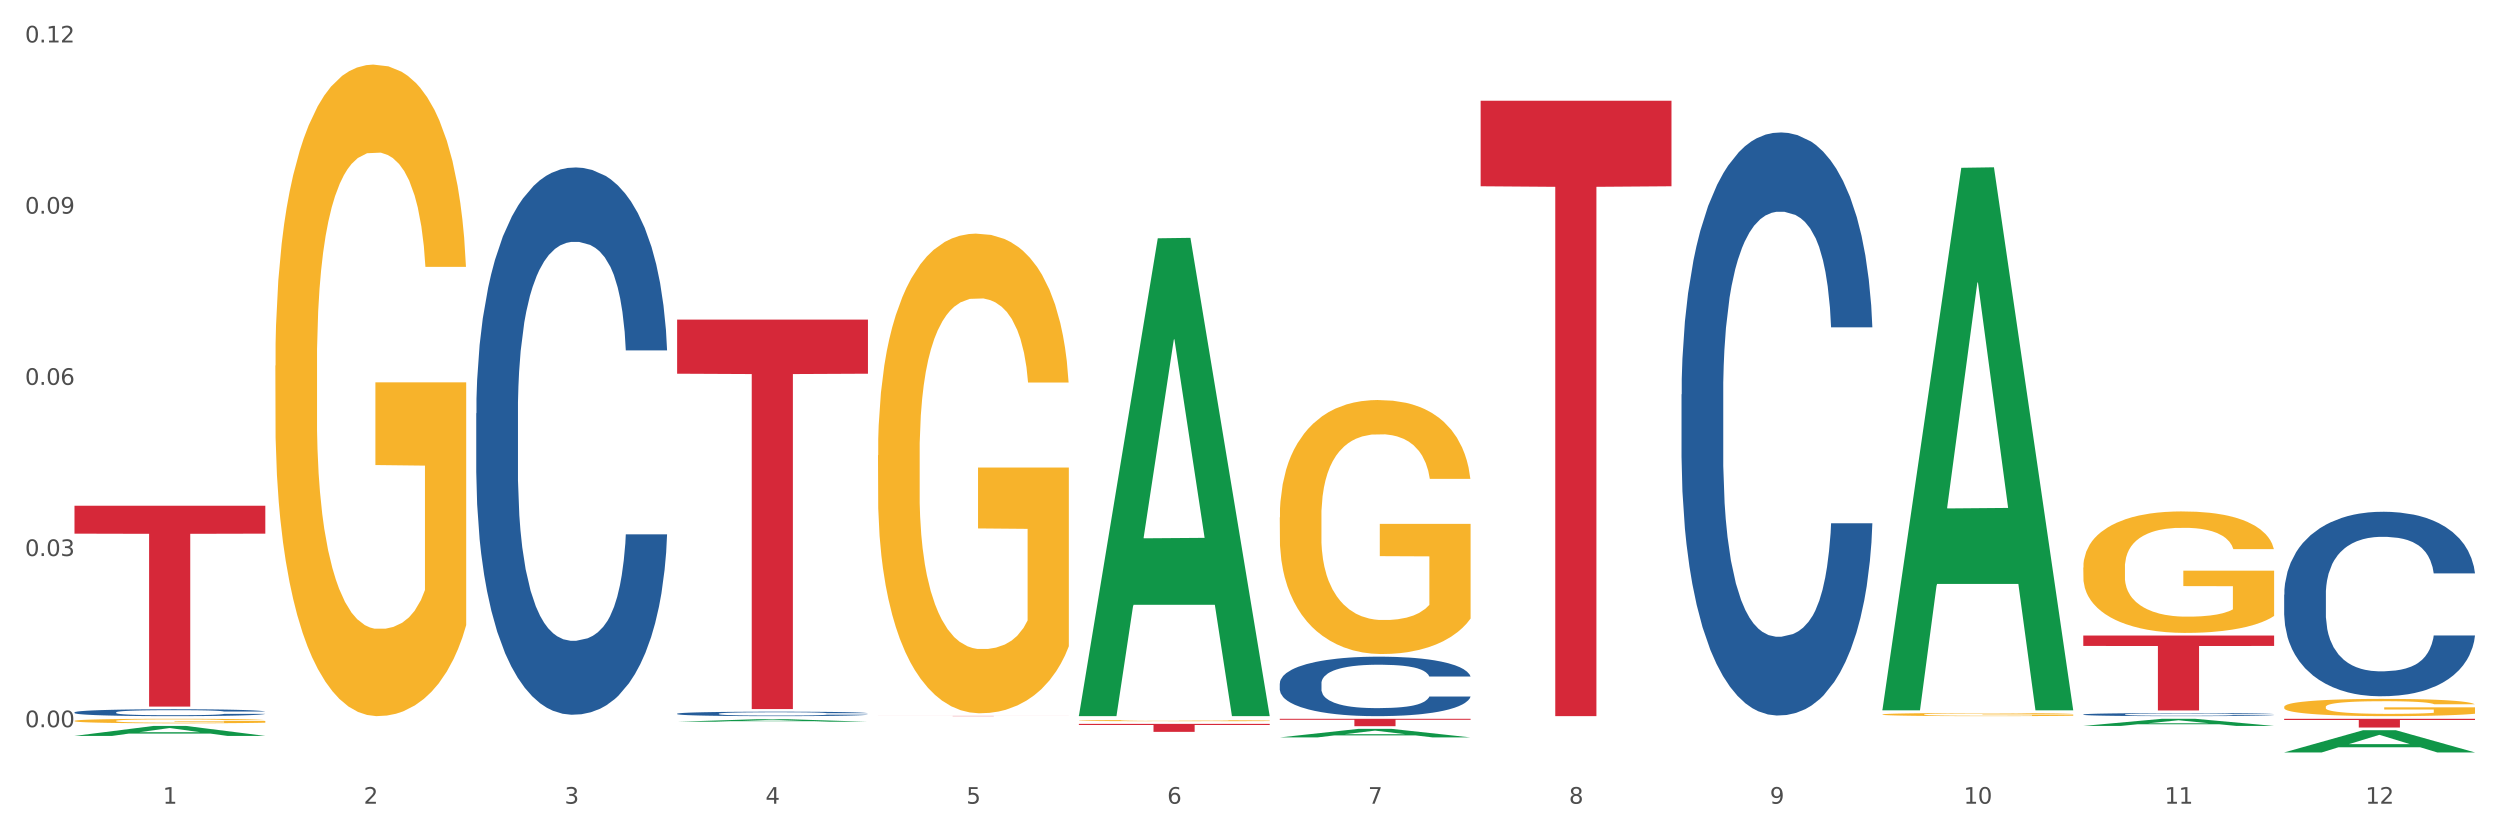 <?xml version="1.0" encoding="utf-8" standalone="no"?>
<!DOCTYPE svg PUBLIC "-//W3C//DTD SVG 1.1//EN"
  "http://www.w3.org/Graphics/SVG/1.1/DTD/svg11.dtd">
<svg xmlns:xlink="http://www.w3.org/1999/xlink" width="1080pt" height="360pt" viewBox="0 0 1080 360" xmlns="http://www.w3.org/2000/svg" version="1.1">
 <rect x="0" y="0" width="1080" height="360" fill="#333333" stroke="none"/>
 <defs>
  <style type="text/css">*{stroke-linejoin: round; stroke-linecap: butt}</style>
 </defs>
 <g id="figure_1">
  <g id="patch_1">
   <path d="M 0 360 
L 1080 360 
L 1080 0 
L 0 0 
z
" style="fill: #ffffff; stroke: #ffffff; stroke-linejoin: miter"/>
  </g>
  <g id="axes_1">
   <g id="matplotlib.axis_1">
    <g id="xtick_1">
     <g id="text_1">
      <!-- 1 -->
      <g style="fill: #4d4d4d" transform="translate(70.342 347.204) scale(0.096 -0.096)">
       <defs>
        <path id="DejaVuSans-31" d="M 794 531 
L 1825 531 
L 1825 4091 
L 703 3866 
L 703 4441 
L 1819 4666 
L 2450 4666 
L 2450 531 
L 3481 531 
L 3481 0 
L 794 0 
L 794 531 
z
" transform="scale(0.016)"/>
       </defs>
       <use xlink:href="#DejaVuSans-31"/>
      </g>
     </g>
    </g>
    <g id="xtick_2">
     <g id="text_2">
      <!-- 2 -->
      <g style="fill: #4d4d4d" transform="translate(157.122 347.204) scale(0.096 -0.096)">
       <defs>
        <path id="DejaVuSans-32" d="M 1228 531 
L 3431 531 
L 3431 0 
L 469 0 
L 469 531 
Q 828 903 1448 1529 
Q 2069 2156 2228 2338 
Q 2531 2678 2651 2914 
Q 2772 3150 2772 3378 
Q 2772 3750 2511 3984 
Q 2250 4219 1831 4219 
Q 1534 4219 1204 4116 
Q 875 4013 500 3803 
L 500 4441 
Q 881 4594 1212 4672 
Q 1544 4750 1819 4750 
Q 2544 4750 2975 4387 
Q 3406 4025 3406 3419 
Q 3406 3131 3298 2873 
Q 3191 2616 2906 2266 
Q 2828 2175 2409 1742 
Q 1991 1309 1228 531 
z
" transform="scale(0.016)"/>
       </defs>
       <use xlink:href="#DejaVuSans-32"/>
      </g>
     </g>
    </g>
    <g id="xtick_3">
     <g id="text_3">
      <!-- 3 -->
      <g style="fill: #4d4d4d" transform="translate(243.902 347.204) scale(0.096 -0.096)">
       <defs>
        <path id="DejaVuSans-33" d="M 2597 2516 
Q 3050 2419 3304 2112 
Q 3559 1806 3559 1356 
Q 3559 666 3084 287 
Q 2609 -91 1734 -91 
Q 1441 -91 1130 -33 
Q 819 25 488 141 
L 488 750 
Q 750 597 1062 519 
Q 1375 441 1716 441 
Q 2309 441 2620 675 
Q 2931 909 2931 1356 
Q 2931 1769 2642 2001 
Q 2353 2234 1838 2234 
L 1294 2234 
L 1294 2753 
L 1863 2753 
Q 2328 2753 2575 2939 
Q 2822 3125 2822 3475 
Q 2822 3834 2567 4026 
Q 2313 4219 1838 4219 
Q 1578 4219 1281 4162 
Q 984 4106 628 3988 
L 628 4550 
Q 988 4650 1302 4700 
Q 1616 4750 1894 4750 
Q 2613 4750 3031 4423 
Q 3450 4097 3450 3541 
Q 3450 3153 3228 2886 
Q 3006 2619 2597 2516 
z
" transform="scale(0.016)"/>
       </defs>
       <use xlink:href="#DejaVuSans-33"/>
      </g>
     </g>
    </g>
    <g id="xtick_4">
     <g id="text_4">
      <!-- 4 -->
      <g style="fill: #4d4d4d" transform="translate(330.683 347.204) scale(0.096 -0.096)">
       <defs>
        <path id="DejaVuSans-34" d="M 2419 4116 
L 825 1625 
L 2419 1625 
L 2419 4116 
z
M 2253 4666 
L 3047 4666 
L 3047 1625 
L 3713 1625 
L 3713 1100 
L 3047 1100 
L 3047 0 
L 2419 0 
L 2419 1100 
L 313 1100 
L 313 1709 
L 2253 4666 
z
" transform="scale(0.016)"/>
       </defs>
       <use xlink:href="#DejaVuSans-34"/>
      </g>
     </g>
    </g>
    <g id="xtick_5">
     <g id="text_5">
      <!-- 5 -->
      <g style="fill: #4d4d4d" transform="translate(417.463 347.204) scale(0.096 -0.096)">
       <defs>
        <path id="DejaVuSans-35" d="M 691 4666 
L 3169 4666 
L 3169 4134 
L 1269 4134 
L 1269 2991 
Q 1406 3038 1543 3061 
Q 1681 3084 1819 3084 
Q 2600 3084 3056 2656 
Q 3513 2228 3513 1497 
Q 3513 744 3044 326 
Q 2575 -91 1722 -91 
Q 1428 -91 1123 -41 
Q 819 9 494 109 
L 494 744 
Q 775 591 1075 516 
Q 1375 441 1709 441 
Q 2250 441 2565 725 
Q 2881 1009 2881 1497 
Q 2881 1984 2565 2268 
Q 2250 2553 1709 2553 
Q 1456 2553 1204 2497 
Q 953 2441 691 2322 
L 691 4666 
z
" transform="scale(0.016)"/>
       </defs>
       <use xlink:href="#DejaVuSans-35"/>
      </g>
     </g>
    </g>
    <g id="xtick_6">
     <g id="text_6">
      <!-- 6 -->
      <g style="fill: #4d4d4d" transform="translate(504.243 347.204) scale(0.096 -0.096)">
       <defs>
        <path id="DejaVuSans-36" d="M 2113 2584 
Q 1688 2584 1439 2293 
Q 1191 2003 1191 1497 
Q 1191 994 1439 701 
Q 1688 409 2113 409 
Q 2538 409 2786 701 
Q 3034 994 3034 1497 
Q 3034 2003 2786 2293 
Q 2538 2584 2113 2584 
z
M 3366 4563 
L 3366 3988 
Q 3128 4100 2886 4159 
Q 2644 4219 2406 4219 
Q 1781 4219 1451 3797 
Q 1122 3375 1075 2522 
Q 1259 2794 1537 2939 
Q 1816 3084 2150 3084 
Q 2853 3084 3261 2657 
Q 3669 2231 3669 1497 
Q 3669 778 3244 343 
Q 2819 -91 2113 -91 
Q 1303 -91 875 529 
Q 447 1150 447 2328 
Q 447 3434 972 4092 
Q 1497 4750 2381 4750 
Q 2619 4750 2861 4703 
Q 3103 4656 3366 4563 
z
" transform="scale(0.016)"/>
       </defs>
       <use xlink:href="#DejaVuSans-36"/>
      </g>
     </g>
    </g>
    <g id="xtick_7">
     <g id="text_7">
      <!-- 7 -->
      <g style="fill: #4d4d4d" transform="translate(591.024 347.204) scale(0.096 -0.096)">
       <defs>
        <path id="DejaVuSans-37" d="M 525 4666 
L 3525 4666 
L 3525 4397 
L 1831 0 
L 1172 0 
L 2766 4134 
L 525 4134 
L 525 4666 
z
" transform="scale(0.016)"/>
       </defs>
       <use xlink:href="#DejaVuSans-37"/>
      </g>
     </g>
    </g>
    <g id="xtick_8">
     <g id="text_8">
      <!-- 8 -->
      <g style="fill: #4d4d4d" transform="translate(677.804 347.204) scale(0.096 -0.096)">
       <defs>
        <path id="DejaVuSans-38" d="M 2034 2216 
Q 1584 2216 1326 1975 
Q 1069 1734 1069 1313 
Q 1069 891 1326 650 
Q 1584 409 2034 409 
Q 2484 409 2743 651 
Q 3003 894 3003 1313 
Q 3003 1734 2745 1975 
Q 2488 2216 2034 2216 
z
M 1403 2484 
Q 997 2584 770 2862 
Q 544 3141 544 3541 
Q 544 4100 942 4425 
Q 1341 4750 2034 4750 
Q 2731 4750 3128 4425 
Q 3525 4100 3525 3541 
Q 3525 3141 3298 2862 
Q 3072 2584 2669 2484 
Q 3125 2378 3379 2068 
Q 3634 1759 3634 1313 
Q 3634 634 3220 271 
Q 2806 -91 2034 -91 
Q 1263 -91 848 271 
Q 434 634 434 1313 
Q 434 1759 690 2068 
Q 947 2378 1403 2484 
z
M 1172 3481 
Q 1172 3119 1398 2916 
Q 1625 2713 2034 2713 
Q 2441 2713 2670 2916 
Q 2900 3119 2900 3481 
Q 2900 3844 2670 4047 
Q 2441 4250 2034 4250 
Q 1625 4250 1398 4047 
Q 1172 3844 1172 3481 
z
" transform="scale(0.016)"/>
       </defs>
       <use xlink:href="#DejaVuSans-38"/>
      </g>
     </g>
    </g>
    <g id="xtick_9">
     <g id="text_9">
      <!-- 9 -->
      <g style="fill: #4d4d4d" transform="translate(764.584 347.204) scale(0.096 -0.096)">
       <defs>
        <path id="DejaVuSans-39" d="M 703 97 
L 703 672 
Q 941 559 1184 500 
Q 1428 441 1663 441 
Q 2288 441 2617 861 
Q 2947 1281 2994 2138 
Q 2813 1869 2534 1725 
Q 2256 1581 1919 1581 
Q 1219 1581 811 2004 
Q 403 2428 403 3163 
Q 403 3881 828 4315 
Q 1253 4750 1959 4750 
Q 2769 4750 3195 4129 
Q 3622 3509 3622 2328 
Q 3622 1225 3098 567 
Q 2575 -91 1691 -91 
Q 1453 -91 1209 -44 
Q 966 3 703 97 
z
M 1959 2075 
Q 2384 2075 2632 2365 
Q 2881 2656 2881 3163 
Q 2881 3666 2632 3958 
Q 2384 4250 1959 4250 
Q 1534 4250 1286 3958 
Q 1038 3666 1038 3163 
Q 1038 2656 1286 2365 
Q 1534 2075 1959 2075 
z
" transform="scale(0.016)"/>
       </defs>
       <use xlink:href="#DejaVuSans-39"/>
      </g>
     </g>
    </g>
    <g id="xtick_10">
     <g id="text_10">
      <!-- 10 -->
      <g style="fill: #4d4d4d" transform="translate(848.311 347.204) scale(0.096 -0.096)">
       <defs>
        <path id="DejaVuSans-30" d="M 2034 4250 
Q 1547 4250 1301 3770 
Q 1056 3291 1056 2328 
Q 1056 1369 1301 889 
Q 1547 409 2034 409 
Q 2525 409 2770 889 
Q 3016 1369 3016 2328 
Q 3016 3291 2770 3770 
Q 2525 4250 2034 4250 
z
M 2034 4750 
Q 2819 4750 3233 4129 
Q 3647 3509 3647 2328 
Q 3647 1150 3233 529 
Q 2819 -91 2034 -91 
Q 1250 -91 836 529 
Q 422 1150 422 2328 
Q 422 3509 836 4129 
Q 1250 4750 2034 4750 
z
" transform="scale(0.016)"/>
       </defs>
       <use xlink:href="#DejaVuSans-31"/>
       <use xlink:href="#DejaVuSans-30" transform="translate(63.623 0)"/>
      </g>
     </g>
    </g>
    <g id="xtick_11">
     <g id="text_11">
      <!-- 11 -->
      <g style="fill: #4d4d4d" transform="translate(935.091 347.204) scale(0.096 -0.096)">
       <use xlink:href="#DejaVuSans-31"/>
       <use xlink:href="#DejaVuSans-31" transform="translate(63.623 0)"/>
      </g>
     </g>
    </g>
    <g id="xtick_12">
     <g id="text_12">
      <!-- 12 -->
      <g style="fill: #4d4d4d" transform="translate(1021.871 347.204) scale(0.096 -0.096)">
       <use xlink:href="#DejaVuSans-31"/>
       <use xlink:href="#DejaVuSans-32" transform="translate(63.623 0)"/>
      </g>
     </g>
    </g>
    <g id="xtick_13"/>
    <g id="xtick_14"/>
    <g id="xtick_15"/>
    <g id="xtick_16"/>
    <g id="xtick_17"/>
    <g id="xtick_18"/>
    <g id="xtick_19"/>
    <g id="xtick_20"/>
    <g id="xtick_21"/>
    <g id="xtick_22"/>
    <g id="xtick_23"/>
   </g>
   <g id="matplotlib.axis_2">
    <g id="ytick_1">
     <g id="text_13">
      <!-- 0.00 -->
      <g style="fill: #4d4d4d" transform="translate(10.8 314.155) scale(0.096 -0.096)">
       <defs>
        <path id="DejaVuSans-2e" d="M 684 794 
L 1344 794 
L 1344 0 
L 684 0 
L 684 794 
z
" transform="scale(0.016)"/>
       </defs>
       <use xlink:href="#DejaVuSans-30"/>
       <use xlink:href="#DejaVuSans-2e" transform="translate(63.623 0)"/>
       <use xlink:href="#DejaVuSans-30" transform="translate(95.41 0)"/>
       <use xlink:href="#DejaVuSans-30" transform="translate(159.033 0)"/>
      </g>
     </g>
    </g>
    <g id="ytick_2">
     <g id="text_14">
      <!-- 0.03 -->
      <g style="fill: #4d4d4d" transform="translate(10.8 240.204) scale(0.096 -0.096)">
       <use xlink:href="#DejaVuSans-30"/>
       <use xlink:href="#DejaVuSans-2e" transform="translate(63.623 0)"/>
       <use xlink:href="#DejaVuSans-30" transform="translate(95.41 0)"/>
       <use xlink:href="#DejaVuSans-33" transform="translate(159.033 0)"/>
      </g>
     </g>
    </g>
    <g id="ytick_3">
     <g id="text_15">
      <!-- 0.06 -->
      <g style="fill: #4d4d4d" transform="translate(10.8 166.252) scale(0.096 -0.096)">
       <use xlink:href="#DejaVuSans-30"/>
       <use xlink:href="#DejaVuSans-2e" transform="translate(63.623 0)"/>
       <use xlink:href="#DejaVuSans-30" transform="translate(95.41 0)"/>
       <use xlink:href="#DejaVuSans-36" transform="translate(159.033 0)"/>
      </g>
     </g>
    </g>
    <g id="ytick_4">
     <g id="text_16">
      <!-- 0.09 -->
      <g style="fill: #4d4d4d" transform="translate(10.8 92.3) scale(0.096 -0.096)">
       <use xlink:href="#DejaVuSans-30"/>
       <use xlink:href="#DejaVuSans-2e" transform="translate(63.623 0)"/>
       <use xlink:href="#DejaVuSans-30" transform="translate(95.41 0)"/>
       <use xlink:href="#DejaVuSans-39" transform="translate(159.033 0)"/>
      </g>
     </g>
    </g>
    <g id="ytick_5">
     <g id="text_17">
      <!-- 0.12 -->
      <g style="fill: #4d4d4d" transform="translate(10.8 18.348) scale(0.096 -0.096)">
       <use xlink:href="#DejaVuSans-30"/>
       <use xlink:href="#DejaVuSans-2e" transform="translate(63.623 0)"/>
       <use xlink:href="#DejaVuSans-31" transform="translate(95.41 0)"/>
       <use xlink:href="#DejaVuSans-32" transform="translate(159.033 0)"/>
      </g>
     </g>
    </g>
    <g id="ytick_6"/>
    <g id="ytick_7"/>
    <g id="ytick_8"/>
    <g id="ytick_9"/>
   </g>
   <g id="PolyCollection_1">
    <path d="M 32.175 317.911 
L 32.26 317.907 
L 66.256 313.608 
L 80.365 313.604 
L 114.616 317.919 
L 98.298 317.919 
L 90.904 316.915 
L 55.803 316.915 
L 55.548 316.931 
L 48.408 317.919 
L 32.175 317.919 
L 32.175 317.911 
L 60.222 316.315 
L 86.484 316.311 
L 73.481 314.524 
L 73.311 314.516 
L 73.141 314.528 
L 60.137 316.311 
L 60.222 316.315 
L 32.175 317.911 
z
" clip-path="url(#pb7003bf631)" style="fill: #109648"/>
    <path d="M 292.516 138.057 
L 374.957 138.057 
L 374.957 161.439 
L 342.528 161.597 
L 342.528 306.313 
L 324.75 306.313 
L 324.75 161.597 
L 292.516 161.439 
L 292.516 138.215 
L 292.516 138.057 
z
" clip-path="url(#pb7003bf631)" style="fill: #d62839"/>
    <path d="M 32.175 218.473 
L 114.616 218.473 
L 114.616 230.534 
L 82.187 230.615 
L 82.187 305.258 
L 64.409 305.258 
L 64.409 230.615 
L 32.175 230.534 
L 32.175 218.555 
L 32.175 218.473 
z
" clip-path="url(#pb7003bf631)" style="fill: #d62839"/>
    <path d="M 205.736 178.571 
L 205.833 178.356 
L 205.833 172.31 
L 206.125 164.104 
L 207.197 148.989 
L 208.562 137.545 
L 210.9 124.157 
L 212.167 118.543 
L 213.824 112.281 
L 217.235 102.132 
L 221.133 93.495 
L 223.861 88.745 
L 225.907 85.722 
L 230.488 80.324 
L 233.119 77.948 
L 235.847 76.005 
L 238.186 74.709 
L 242.084 73.198 
L 245.202 72.55 
L 248.808 72.334 
L 251.829 72.55 
L 255.824 73.414 
L 261.671 76.005 
L 263.912 77.517 
L 266.933 80.108 
L 270.052 83.563 
L 272.585 87.017 
L 275.509 91.984 
L 278.53 98.462 
L 281.453 106.667 
L 283.499 114.225 
L 285.156 122.214 
L 286.618 131.931 
L 287.69 142.511 
L 288.177 151.364 
L 270.344 151.364 
L 269.857 143.375 
L 268.882 134.738 
L 267.908 128.908 
L 266.836 124.157 
L 265.179 118.759 
L 263.717 115.304 
L 261.281 111.202 
L 259.04 108.61 
L 257.188 107.099 
L 254.947 105.803 
L 250.172 104.508 
L 246.761 104.508 
L 244.618 104.94 
L 241.986 106.019 
L 239.745 107.531 
L 237.114 110.122 
L 235.068 112.929 
L 233.021 116.6 
L 231.852 119.191 
L 230.098 123.941 
L 228.928 127.828 
L 227.369 134.522 
L 226.492 139.272 
L 224.933 151.58 
L 224.251 160.649 
L 223.959 166.911 
L 223.764 173.821 
L 223.764 207.506 
L 224.348 222.621 
L 224.836 229.099 
L 225.615 236.441 
L 227.077 245.941 
L 229.221 255.226 
L 231.462 261.92 
L 233.314 266.023 
L 235.068 269.046 
L 236.822 271.421 
L 238.966 273.58 
L 240.72 274.876 
L 243.351 276.172 
L 246.469 276.819 
L 248.905 276.819 
L 253.875 275.74 
L 256.116 274.66 
L 258.26 273.149 
L 260.599 270.773 
L 262.451 268.182 
L 263.523 266.239 
L 265.277 262.136 
L 266.641 257.818 
L 267.81 252.851 
L 268.59 248.533 
L 269.467 242.055 
L 270.149 234.713 
L 270.344 230.826 
L 288.177 230.826 
L 287.787 238.6 
L 287.105 246.157 
L 285.741 256.306 
L 284.669 262.136 
L 283.012 269.262 
L 281.258 275.308 
L 278.822 282.002 
L 276.581 286.968 
L 274.242 291.287 
L 271.708 295.173 
L 267.128 300.572 
L 265.472 302.083 
L 261.963 304.674 
L 259.235 306.186 
L 255.239 307.697 
L 251.147 308.561 
L 246.859 308.777 
L 243.058 308.345 
L 238.868 307.049 
L 236.237 305.754 
L 233.314 303.811 
L 229.903 300.788 
L 226.687 297.117 
L 223.666 292.798 
L 220.84 287.832 
L 218.209 282.218 
L 214.798 272.933 
L 212.265 263.864 
L 210.413 255.442 
L 209.146 248.317 
L 207.88 239.248 
L 207.197 232.986 
L 206.125 217.871 
L 205.736 203.835 
L 205.736 178.571 
z
" clip-path="url(#pb7003bf631)" style="fill: #255c99"/>
    <path d="M 986.759 305.367 
L 986.856 305.36 
L 986.856 305.115 
L 987.051 304.904 
L 988.024 304.393 
L 989.484 303.971 
L 990.555 303.747 
L 991.625 303.563 
L 992.891 303.379 
L 994.448 303.188 
L 997.271 302.909 
L 999.023 302.766 
L 1001.164 302.616 
L 1005.057 302.398 
L 1007.88 302.276 
L 1010.8 302.174 
L 1015.569 302.051 
L 1018.684 301.997 
L 1021.993 301.956 
L 1025.984 301.928 
L 1029.001 301.922 
L 1035.62 301.942 
L 1041.265 302.003 
L 1043.991 302.051 
L 1047.495 302.133 
L 1049.344 302.187 
L 1052.361 302.296 
L 1055.476 302.439 
L 1057.617 302.562 
L 1060.829 302.793 
L 1063.263 303.025 
L 1065.501 303.311 
L 1066.669 303.508 
L 1067.545 303.692 
L 1068.324 303.903 
L 1069.103 304.237 
L 1051.583 304.237 
L 1050.901 303.998 
L 1049.831 303.774 
L 1048.273 303.556 
L 1046.911 303.42 
L 1044.575 303.249 
L 1042.433 303.141 
L 1040.195 303.059 
L 1037.469 302.991 
L 1035.328 302.957 
L 1032.311 302.929 
L 1026.373 302.936 
L 1022.383 302.991 
L 1019.657 303.059 
L 1017.905 303.12 
L 1016.348 303.188 
L 1014.596 303.284 
L 1012.552 303.427 
L 1011.092 303.556 
L 1009.632 303.719 
L 1008.464 303.883 
L 1007.393 304.073 
L 1006.517 304.278 
L 1005.836 304.489 
L 1005.252 304.748 
L 1004.765 305.176 
L 1004.765 306.109 
L 1004.96 306.32 
L 1005.447 306.6 
L 1006.031 306.811 
L 1007.004 307.063 
L 1007.88 307.233 
L 1009.535 307.478 
L 1011.384 307.682 
L 1012.844 307.812 
L 1014.304 307.921 
L 1016.835 308.07 
L 1019.657 308.193 
L 1022.091 308.268 
L 1025.4 308.336 
L 1027.639 308.363 
L 1029.585 308.377 
L 1034.355 308.377 
L 1037.761 308.356 
L 1041.557 308.309 
L 1044.477 308.247 
L 1046.911 308.173 
L 1049.636 308.05 
L 1051.388 307.934 
L 1051.388 306.511 
L 1029.975 306.504 
L 1029.975 305.558 
L 1069.2 305.558 
L 1069.2 308.336 
L 1067.545 308.479 
L 1065.696 308.608 
L 1063.749 308.724 
L 1060.829 308.867 
L 1057.325 309.003 
L 1054.211 309.099 
L 1050.901 309.18 
L 1047.008 309.255 
L 1041.947 309.323 
L 1038.832 309.351 
L 1034.939 309.371 
L 1030.364 309.378 
L 1026.373 309.364 
L 1022.48 309.33 
L 1018.392 309.269 
L 1014.401 309.18 
L 1011.384 309.092 
L 1008.367 308.983 
L 1005.155 308.84 
L 1002.624 308.704 
L 1000.677 308.581 
L 998.536 308.424 
L 996.2 308.22 
L 994.448 308.036 
L 992.891 307.846 
L 991.236 307.601 
L 990.068 307.389 
L 988.9 307.124 
L 988.219 306.926 
L 987.44 306.62 
L 986.856 306.191 
L 986.759 305.367 
z
" clip-path="url(#pb7003bf631)" style="fill: #f7b32b"/>
    <path d="M 899.978 245.187 
L 900.076 245.139 
L 900.076 243.414 
L 900.27 241.928 
L 901.244 238.333 
L 902.704 235.361 
L 903.774 233.779 
L 904.845 232.485 
L 906.11 231.191 
L 907.668 229.848 
L 910.49 227.883 
L 912.242 226.876 
L 914.384 225.822 
L 918.277 224.288 
L 921.1 223.425 
L 924.02 222.706 
L 928.789 221.843 
L 931.904 221.46 
L 935.213 221.172 
L 939.204 220.981 
L 942.221 220.933 
L 948.84 221.076 
L 954.485 221.508 
L 957.21 221.843 
L 960.714 222.419 
L 962.564 222.802 
L 965.581 223.569 
L 968.696 224.576 
L 970.837 225.438 
L 974.049 227.068 
L 976.482 228.698 
L 978.721 230.711 
L 979.889 232.101 
L 980.765 233.396 
L 981.544 234.881 
L 982.322 237.23 
L 964.802 237.23 
L 964.121 235.553 
L 963.05 233.971 
L 961.493 232.437 
L 960.13 231.478 
L 957.794 230.28 
L 955.653 229.513 
L 953.414 228.938 
L 950.689 228.458 
L 948.548 228.219 
L 945.53 228.027 
L 939.593 228.075 
L 935.602 228.458 
L 932.877 228.938 
L 931.125 229.369 
L 929.568 229.848 
L 927.816 230.519 
L 925.772 231.526 
L 924.312 232.437 
L 922.852 233.587 
L 921.684 234.738 
L 920.613 236.08 
L 919.737 237.518 
L 919.056 239.004 
L 918.472 240.825 
L 917.985 243.845 
L 917.985 250.412 
L 918.18 251.898 
L 918.666 253.863 
L 919.25 255.349 
L 920.224 257.123 
L 921.1 258.321 
L 922.754 260.047 
L 924.604 261.485 
L 926.064 262.396 
L 927.524 263.163 
L 930.054 264.217 
L 932.877 265.08 
L 935.31 265.607 
L 938.62 266.087 
L 940.858 266.278 
L 942.805 266.374 
L 947.574 266.374 
L 950.981 266.23 
L 954.777 265.895 
L 957.697 265.464 
L 960.13 264.936 
L 962.856 264.073 
L 964.608 263.259 
L 964.608 253.24 
L 943.194 253.192 
L 943.194 246.53 
L 982.42 246.53 
L 982.42 266.087 
L 980.765 267.093 
L 978.916 268.004 
L 976.969 268.819 
L 974.049 269.826 
L 970.545 270.784 
L 967.43 271.455 
L 964.121 272.031 
L 960.228 272.558 
L 955.166 273.037 
L 952.052 273.229 
L 948.158 273.373 
L 943.584 273.421 
L 939.593 273.325 
L 935.7 273.085 
L 931.612 272.654 
L 927.621 272.031 
L 924.604 271.407 
L 921.586 270.64 
L 918.374 269.634 
L 915.844 268.675 
L 913.897 267.812 
L 911.756 266.71 
L 909.42 265.272 
L 907.668 263.978 
L 906.11 262.635 
L 904.456 260.91 
L 903.288 259.424 
L 902.12 257.554 
L 901.438 256.164 
L 900.66 254.007 
L 900.076 250.987 
L 899.978 245.187 
z
" clip-path="url(#pb7003bf631)" style="fill: #f7b32b"/>
    <path d="M 813.198 308.641 
L 813.295 308.64 
L 813.295 308.594 
L 813.49 308.556 
L 814.463 308.462 
L 815.923 308.384 
L 816.994 308.343 
L 818.065 308.309 
L 819.33 308.275 
L 820.887 308.24 
L 823.71 308.189 
L 825.462 308.163 
L 827.603 308.135 
L 831.497 308.095 
L 834.319 308.073 
L 837.239 308.054 
L 842.009 308.031 
L 845.123 308.021 
L 848.433 308.014 
L 852.423 308.009 
L 855.441 308.008 
L 862.059 308.011 
L 867.705 308.023 
L 870.43 308.031 
L 873.934 308.046 
L 875.783 308.056 
L 878.801 308.076 
L 881.915 308.103 
L 884.057 308.125 
L 887.269 308.168 
L 889.702 308.21 
L 891.941 308.263 
L 893.109 308.299 
L 893.985 308.333 
L 894.763 308.372 
L 895.542 308.433 
L 878.022 308.433 
L 877.341 308.389 
L 876.27 308.348 
L 874.713 308.308 
L 873.35 308.283 
L 871.014 308.252 
L 868.873 308.232 
L 866.634 308.217 
L 863.909 308.204 
L 861.767 308.198 
L 858.75 308.193 
L 852.813 308.194 
L 848.822 308.204 
L 846.097 308.217 
L 844.345 308.228 
L 842.787 308.24 
L 841.035 308.258 
L 838.991 308.284 
L 837.531 308.308 
L 836.071 308.338 
L 834.903 308.368 
L 833.833 308.403 
L 832.957 308.441 
L 832.275 308.479 
L 831.691 308.527 
L 831.205 308.606 
L 831.205 308.777 
L 831.399 308.816 
L 831.886 308.867 
L 832.47 308.906 
L 833.443 308.952 
L 834.319 308.984 
L 835.974 309.029 
L 837.823 309.066 
L 839.283 309.09 
L 840.743 309.11 
L 843.274 309.138 
L 846.097 309.16 
L 848.53 309.174 
L 851.839 309.186 
L 854.078 309.191 
L 856.025 309.194 
L 860.794 309.194 
L 864.201 309.19 
L 867.997 309.181 
L 870.917 309.17 
L 873.35 309.156 
L 876.075 309.134 
L 877.827 309.112 
L 877.827 308.851 
L 856.414 308.85 
L 856.414 308.676 
L 895.639 308.676 
L 895.639 309.186 
L 893.985 309.213 
L 892.135 309.236 
L 890.189 309.258 
L 887.269 309.284 
L 883.765 309.309 
L 880.65 309.326 
L 877.341 309.341 
L 873.447 309.355 
L 868.386 309.368 
L 865.271 309.373 
L 861.378 309.377 
L 856.803 309.378 
L 852.813 309.375 
L 848.919 309.369 
L 844.831 309.358 
L 840.841 309.341 
L 837.823 309.325 
L 834.806 309.305 
L 831.594 309.279 
L 829.063 309.254 
L 827.117 309.231 
L 824.975 309.203 
L 822.639 309.165 
L 820.887 309.131 
L 819.33 309.096 
L 817.675 309.051 
L 816.507 309.012 
L 815.339 308.964 
L 814.658 308.927 
L 813.879 308.871 
L 813.295 308.792 
L 813.198 308.641 
z
" clip-path="url(#pb7003bf631)" style="fill: #f7b32b"/>
    <path d="M 552.857 223.516 
L 552.954 223.416 
L 552.954 219.808 
L 553.149 216.701 
L 554.122 209.185 
L 555.582 202.971 
L 556.653 199.664 
L 557.724 196.958 
L 558.989 194.252 
L 560.546 191.446 
L 563.369 187.337 
L 565.121 185.232 
L 567.262 183.027 
L 571.156 179.82 
L 573.978 178.016 
L 576.898 176.513 
L 581.668 174.709 
L 584.782 173.907 
L 588.092 173.306 
L 592.082 172.905 
L 595.1 172.805 
L 601.718 173.105 
L 607.364 174.007 
L 610.089 174.709 
L 613.593 175.912 
L 615.442 176.713 
L 618.46 178.317 
L 621.574 180.422 
L 623.716 182.225 
L 626.928 185.633 
L 629.361 189.04 
L 631.6 193.25 
L 632.768 196.156 
L 633.644 198.862 
L 634.422 201.969 
L 635.201 206.879 
L 617.681 206.879 
L 617 203.372 
L 615.929 200.065 
L 614.372 196.858 
L 613.009 194.853 
L 610.673 192.348 
L 608.532 190.744 
L 606.293 189.541 
L 603.568 188.539 
L 601.426 188.038 
L 598.409 187.637 
L 592.472 187.738 
L 588.481 188.539 
L 585.756 189.541 
L 584.004 190.443 
L 582.446 191.446 
L 580.694 192.849 
L 578.65 194.953 
L 577.19 196.858 
L 575.73 199.263 
L 574.562 201.668 
L 573.492 204.474 
L 572.616 207.481 
L 571.934 210.588 
L 571.35 214.396 
L 570.864 220.71 
L 570.864 234.44 
L 571.058 237.547 
L 571.545 241.656 
L 572.129 244.762 
L 573.102 248.471 
L 573.978 250.976 
L 575.633 254.584 
L 577.482 257.591 
L 578.942 259.495 
L 580.402 261.098 
L 582.933 263.303 
L 585.756 265.107 
L 588.189 266.209 
L 591.498 267.212 
L 593.737 267.612 
L 595.684 267.813 
L 600.453 267.813 
L 603.86 267.512 
L 607.656 266.811 
L 610.576 265.909 
L 613.009 264.806 
L 615.734 263.002 
L 617.486 261.299 
L 617.486 240.353 
L 596.073 240.253 
L 596.073 226.322 
L 635.298 226.322 
L 635.298 267.212 
L 633.644 269.316 
L 631.794 271.22 
L 629.848 272.924 
L 626.928 275.029 
L 623.424 277.033 
L 620.309 278.436 
L 617 279.639 
L 613.106 280.741 
L 608.045 281.743 
L 604.93 282.144 
L 601.037 282.445 
L 596.462 282.545 
L 592.472 282.345 
L 588.578 281.844 
L 584.49 280.942 
L 580.5 279.639 
L 577.482 278.336 
L 574.465 276.732 
L 571.253 274.628 
L 568.722 272.623 
L 566.776 270.82 
L 564.634 268.514 
L 562.298 265.508 
L 560.546 262.802 
L 558.989 259.996 
L 557.334 256.388 
L 556.166 253.281 
L 554.998 249.373 
L 554.317 246.466 
L 553.538 241.956 
L 552.954 235.642 
L 552.857 223.516 
z
" clip-path="url(#pb7003bf631)" style="fill: #f7b32b"/>
    <path d="M 379.296 309.275 
L 461.738 309.275 
L 461.738 309.289 
L 429.308 309.289 
L 429.308 309.378 
L 411.531 309.378 
L 411.531 309.289 
L 379.296 309.289 
L 379.296 309.275 
L 379.296 309.275 
z
" clip-path="url(#pb7003bf631)" style="fill: #d62839"/>
    <path d="M 466.077 311.29 
L 466.174 311.29 
L 466.174 311.273 
L 466.369 311.258 
L 467.342 311.221 
L 468.802 311.191 
L 469.873 311.175 
L 470.943 311.162 
L 472.209 311.149 
L 473.766 311.136 
L 476.589 311.116 
L 478.341 311.106 
L 480.482 311.095 
L 484.375 311.08 
L 487.198 311.071 
L 490.118 311.064 
L 494.887 311.055 
L 498.002 311.051 
L 501.311 311.048 
L 505.302 311.046 
L 508.319 311.046 
L 514.938 311.047 
L 520.583 311.052 
L 523.309 311.055 
L 526.813 311.061 
L 528.662 311.065 
L 531.679 311.072 
L 534.794 311.083 
L 536.935 311.091 
L 540.147 311.108 
L 542.581 311.124 
L 544.819 311.144 
L 545.987 311.158 
L 546.863 311.171 
L 547.642 311.186 
L 548.421 311.21 
L 530.901 311.21 
L 530.219 311.193 
L 529.149 311.177 
L 527.591 311.162 
L 526.229 311.152 
L 523.893 311.14 
L 521.751 311.132 
L 519.513 311.127 
L 516.787 311.122 
L 514.646 311.119 
L 511.629 311.117 
L 505.691 311.118 
L 501.701 311.122 
L 498.975 311.127 
L 497.223 311.131 
L 495.666 311.136 
L 493.914 311.142 
L 491.87 311.153 
L 490.41 311.162 
L 488.95 311.173 
L 487.782 311.185 
L 486.711 311.199 
L 485.835 311.213 
L 485.154 311.228 
L 484.57 311.246 
L 484.083 311.277 
L 484.083 311.343 
L 484.278 311.358 
L 484.765 311.378 
L 485.349 311.393 
L 486.322 311.411 
L 487.198 311.423 
L 488.853 311.44 
L 490.702 311.455 
L 492.162 311.464 
L 493.622 311.472 
L 496.153 311.482 
L 498.975 311.491 
L 501.409 311.496 
L 504.718 311.501 
L 506.957 311.503 
L 508.903 311.504 
L 513.673 311.504 
L 517.079 311.503 
L 520.875 311.499 
L 523.795 311.495 
L 526.229 311.49 
L 528.954 311.481 
L 530.706 311.473 
L 530.706 311.372 
L 509.293 311.371 
L 509.293 311.304 
L 548.518 311.304 
L 548.518 311.501 
L 546.863 311.511 
L 545.014 311.521 
L 543.067 311.529 
L 540.147 311.539 
L 536.643 311.549 
L 533.529 311.555 
L 530.219 311.561 
L 526.326 311.567 
L 521.265 311.571 
L 518.15 311.573 
L 514.257 311.575 
L 509.682 311.575 
L 505.691 311.574 
L 501.798 311.572 
L 497.71 311.567 
L 493.719 311.561 
L 490.702 311.555 
L 487.685 311.547 
L 484.473 311.537 
L 481.942 311.527 
L 479.995 311.519 
L 477.854 311.508 
L 475.518 311.493 
L 473.766 311.48 
L 472.209 311.466 
L 470.554 311.449 
L 469.386 311.434 
L 468.218 311.415 
L 467.537 311.401 
L 466.758 311.379 
L 466.174 311.349 
L 466.077 311.29 
z
" clip-path="url(#pb7003bf631)" style="fill: #f7b32b"/>
    <path d="M 118.955 157.967 
L 119.053 157.71 
L 119.053 148.456 
L 119.247 140.487 
L 120.221 121.207 
L 121.681 105.269 
L 122.751 96.786 
L 123.822 89.845 
L 125.087 82.904 
L 126.645 75.706 
L 129.467 65.167 
L 131.219 59.768 
L 133.361 54.113 
L 137.254 45.887 
L 140.077 41.26 
L 142.997 37.404 
L 147.766 32.777 
L 150.881 30.72 
L 154.19 29.178 
L 158.181 28.15 
L 161.198 27.892 
L 167.817 28.664 
L 173.462 30.977 
L 176.187 32.777 
L 179.691 35.861 
L 181.541 37.918 
L 184.558 42.031 
L 187.673 47.429 
L 189.814 52.057 
L 193.026 60.797 
L 195.459 69.537 
L 197.698 80.334 
L 198.866 87.788 
L 199.742 94.729 
L 200.521 102.698 
L 201.299 115.294 
L 183.779 115.294 
L 183.098 106.297 
L 182.027 97.814 
L 180.47 89.588 
L 179.107 84.447 
L 176.771 78.02 
L 174.63 73.907 
L 172.391 70.822 
L 169.666 68.252 
L 167.525 66.966 
L 164.507 65.938 
L 158.57 66.195 
L 154.579 68.252 
L 151.854 70.822 
L 150.102 73.136 
L 148.545 75.706 
L 146.793 79.305 
L 144.749 84.704 
L 143.289 89.588 
L 141.829 95.757 
L 140.661 101.927 
L 139.59 109.125 
L 138.714 116.837 
L 138.033 124.806 
L 137.449 134.574 
L 136.962 150.769 
L 136.962 185.987 
L 137.157 193.956 
L 137.643 204.496 
L 138.227 212.465 
L 139.201 221.976 
L 140.077 228.403 
L 141.731 237.657 
L 143.581 245.369 
L 145.041 250.253 
L 146.501 254.366 
L 149.031 260.021 
L 151.854 264.649 
L 154.287 267.476 
L 157.597 270.047 
L 159.835 271.075 
L 161.782 271.589 
L 166.551 271.589 
L 169.958 270.818 
L 173.754 269.019 
L 176.674 266.705 
L 179.107 263.877 
L 181.833 259.25 
L 183.585 254.88 
L 183.585 201.154 
L 162.171 200.897 
L 162.171 165.165 
L 201.397 165.165 
L 201.397 270.047 
L 199.742 275.445 
L 197.893 280.33 
L 195.946 284.7 
L 193.026 290.098 
L 189.522 295.239 
L 186.407 298.838 
L 183.098 301.923 
L 179.205 304.751 
L 174.143 307.321 
L 171.029 308.35 
L 167.135 309.121 
L 162.561 309.378 
L 158.57 308.864 
L 154.677 307.578 
L 150.589 305.265 
L 146.598 301.923 
L 143.581 298.581 
L 140.563 294.468 
L 137.351 289.07 
L 134.821 283.928 
L 132.874 279.301 
L 130.733 273.389 
L 128.397 265.677 
L 126.645 258.736 
L 125.087 251.538 
L 123.433 242.284 
L 122.265 234.315 
L 121.097 224.29 
L 120.415 216.835 
L 119.637 205.267 
L 119.053 189.072 
L 118.955 157.967 
z
" clip-path="url(#pb7003bf631)" style="fill: #f7b32b"/>
    <path d="M 32.175 311.416 
L 32.272 311.415 
L 32.272 311.35 
L 32.467 311.294 
L 33.44 311.16 
L 34.9 311.048 
L 35.971 310.989 
L 37.042 310.941 
L 38.307 310.892 
L 39.864 310.842 
L 42.687 310.768 
L 44.439 310.731 
L 46.58 310.691 
L 50.474 310.634 
L 53.296 310.602 
L 56.216 310.575 
L 60.986 310.542 
L 64.1 310.528 
L 67.41 310.517 
L 71.4 310.51 
L 74.418 310.508 
L 81.036 310.514 
L 86.682 310.53 
L 89.407 310.542 
L 92.911 310.564 
L 94.76 310.578 
L 97.778 310.607 
L 100.892 310.645 
L 103.034 310.677 
L 106.246 310.738 
L 108.679 310.799 
L 110.918 310.874 
L 112.086 310.926 
L 112.962 310.975 
L 113.74 311.031 
L 114.519 311.118 
L 96.999 311.118 
L 96.318 311.056 
L 95.247 310.996 
L 93.69 310.939 
L 92.327 310.903 
L 89.991 310.858 
L 87.85 310.83 
L 85.611 310.808 
L 82.886 310.79 
L 80.744 310.781 
L 77.727 310.774 
L 71.79 310.776 
L 67.799 310.79 
L 65.074 310.808 
L 63.322 310.824 
L 61.764 310.842 
L 60.012 310.867 
L 57.968 310.905 
L 56.508 310.939 
L 55.048 310.982 
L 53.88 311.025 
L 52.81 311.075 
L 51.934 311.129 
L 51.252 311.185 
L 50.668 311.253 
L 50.182 311.366 
L 50.182 311.612 
L 50.376 311.668 
L 50.863 311.741 
L 51.447 311.797 
L 52.42 311.863 
L 53.296 311.908 
L 54.951 311.973 
L 56.8 312.027 
L 58.26 312.061 
L 59.72 312.09 
L 62.251 312.129 
L 65.074 312.161 
L 67.507 312.181 
L 70.816 312.199 
L 73.055 312.206 
L 75.002 312.21 
L 79.771 312.21 
L 83.178 312.204 
L 86.974 312.192 
L 89.894 312.176 
L 92.327 312.156 
L 95.052 312.124 
L 96.804 312.093 
L 96.804 311.718 
L 75.391 311.716 
L 75.391 311.467 
L 114.616 311.467 
L 114.616 312.199 
L 112.962 312.237 
L 111.112 312.271 
L 109.166 312.301 
L 106.246 312.339 
L 102.742 312.375 
L 99.627 312.4 
L 96.318 312.422 
L 92.424 312.441 
L 87.363 312.459 
L 84.248 312.466 
L 80.355 312.472 
L 75.78 312.474 
L 71.79 312.47 
L 67.896 312.461 
L 63.808 312.445 
L 59.818 312.422 
L 56.8 312.398 
L 53.783 312.37 
L 50.571 312.332 
L 48.04 312.296 
L 46.094 312.264 
L 43.952 312.222 
L 41.616 312.169 
L 39.864 312.12 
L 38.307 312.07 
L 36.652 312.005 
L 35.484 311.95 
L 34.316 311.88 
L 33.635 311.827 
L 32.856 311.747 
L 32.272 311.634 
L 32.175 311.416 
z
" clip-path="url(#pb7003bf631)" style="fill: #f7b32b"/>
    <path d="M 986.759 256.894 
L 986.856 256.821 
L 986.856 254.782 
L 987.148 252.016 
L 988.22 246.92 
L 989.585 243.062 
L 991.923 238.548 
L 993.19 236.655 
L 994.847 234.544 
L 998.258 231.123 
L 1002.156 228.211 
L 1004.884 226.609 
L 1006.93 225.59 
L 1011.511 223.77 
L 1014.142 222.969 
L 1016.87 222.314 
L 1019.209 221.877 
L 1023.107 221.368 
L 1026.225 221.149 
L 1029.831 221.076 
L 1032.852 221.149 
L 1036.847 221.44 
L 1042.694 222.314 
L 1044.935 222.824 
L 1047.956 223.697 
L 1051.075 224.862 
L 1053.608 226.027 
L 1056.532 227.701 
L 1059.553 229.885 
L 1062.476 232.652 
L 1064.522 235.199 
L 1066.179 237.893 
L 1067.641 241.169 
L 1068.713 244.736 
L 1069.2 247.721 
L 1051.367 247.721 
L 1050.88 245.027 
L 1049.905 242.115 
L 1048.931 240.15 
L 1047.859 238.548 
L 1046.202 236.728 
L 1044.74 235.563 
L 1042.304 234.18 
L 1040.063 233.307 
L 1038.211 232.797 
L 1035.97 232.36 
L 1031.195 231.924 
L 1027.784 231.924 
L 1025.641 232.069 
L 1023.009 232.433 
L 1020.768 232.943 
L 1018.137 233.816 
L 1016.091 234.763 
L 1014.044 236 
L 1012.875 236.874 
L 1011.121 238.475 
L 1009.951 239.786 
L 1008.392 242.043 
L 1007.515 243.644 
L 1005.956 247.794 
L 1005.274 250.851 
L 1004.982 252.962 
L 1004.787 255.292 
L 1004.787 266.649 
L 1005.371 271.744 
L 1005.859 273.928 
L 1006.638 276.404 
L 1008.1 279.607 
L 1010.244 282.737 
L 1012.485 284.994 
L 1014.337 286.377 
L 1016.091 287.396 
L 1017.845 288.197 
L 1019.989 288.925 
L 1021.743 289.362 
L 1024.374 289.799 
L 1027.492 290.017 
L 1029.928 290.017 
L 1034.898 289.653 
L 1037.139 289.289 
L 1039.283 288.779 
L 1041.622 287.979 
L 1043.474 287.105 
L 1044.546 286.45 
L 1046.3 285.067 
L 1047.664 283.611 
L 1048.833 281.936 
L 1049.613 280.48 
L 1050.49 278.296 
L 1051.172 275.821 
L 1051.367 274.511 
L 1069.2 274.511 
L 1068.81 277.132 
L 1068.128 279.68 
L 1066.764 283.101 
L 1065.692 285.067 
L 1064.035 287.469 
L 1062.281 289.507 
L 1059.845 291.764 
L 1057.604 293.439 
L 1055.265 294.895 
L 1052.731 296.205 
L 1048.151 298.025 
L 1046.495 298.534 
L 1042.986 299.408 
L 1040.258 299.918 
L 1036.262 300.427 
L 1032.17 300.718 
L 1027.882 300.791 
L 1024.081 300.646 
L 1019.891 300.209 
L 1017.26 299.772 
L 1014.337 299.117 
L 1010.926 298.098 
L 1007.71 296.86 
L 1004.689 295.404 
L 1001.863 293.73 
L 999.232 291.837 
L 995.821 288.707 
L 993.288 285.649 
L 991.436 282.81 
L 990.169 280.408 
L 988.903 277.35 
L 988.22 275.239 
L 987.148 270.143 
L 986.759 265.411 
L 986.759 256.894 
z
" clip-path="url(#pb7003bf631)" style="fill: #255c99"/>
    <path d="M 899.978 308.645 
L 900.076 308.644 
L 900.076 308.61 
L 900.368 308.564 
L 901.44 308.479 
L 902.804 308.414 
L 905.143 308.339 
L 906.41 308.307 
L 908.067 308.272 
L 911.477 308.215 
L 915.375 308.167 
L 918.104 308.14 
L 920.15 308.123 
L 924.73 308.092 
L 927.361 308.079 
L 930.09 308.068 
L 932.429 308.061 
L 936.327 308.052 
L 939.445 308.049 
L 943.051 308.047 
L 946.071 308.049 
L 950.067 308.054 
L 955.914 308.068 
L 958.155 308.077 
L 961.176 308.091 
L 964.294 308.111 
L 966.828 308.13 
L 969.751 308.158 
L 972.772 308.194 
L 975.696 308.241 
L 977.742 308.283 
L 979.399 308.328 
L 980.86 308.383 
L 981.932 308.442 
L 982.42 308.492 
L 964.587 308.492 
L 964.099 308.447 
L 963.125 308.399 
L 962.15 308.366 
L 961.078 308.339 
L 959.422 308.309 
L 957.96 308.289 
L 955.524 308.266 
L 953.283 308.252 
L 951.431 308.243 
L 949.19 308.236 
L 944.415 308.229 
L 941.004 308.229 
L 938.86 308.231 
L 936.229 308.237 
L 933.988 308.246 
L 931.357 308.26 
L 929.31 308.276 
L 927.264 308.297 
L 926.095 308.311 
L 924.34 308.338 
L 923.171 308.36 
L 921.612 308.397 
L 920.735 308.424 
L 919.176 308.493 
L 918.494 308.544 
L 918.201 308.58 
L 918.006 308.618 
L 918.006 308.808 
L 918.591 308.893 
L 919.078 308.929 
L 919.858 308.971 
L 921.32 309.024 
L 923.463 309.076 
L 925.705 309.114 
L 927.556 309.137 
L 929.31 309.154 
L 931.064 309.168 
L 933.208 309.18 
L 934.962 309.187 
L 937.593 309.194 
L 940.712 309.198 
L 943.148 309.198 
L 948.118 309.192 
L 950.359 309.186 
L 952.503 309.177 
L 954.842 309.164 
L 956.693 309.149 
L 957.765 309.138 
L 959.519 309.115 
L 960.884 309.091 
L 962.053 309.063 
L 962.833 309.039 
L 963.71 309.002 
L 964.392 308.961 
L 964.587 308.939 
L 982.42 308.939 
L 982.03 308.983 
L 981.348 309.025 
L 979.983 309.083 
L 978.912 309.115 
L 977.255 309.155 
L 975.501 309.189 
L 973.065 309.227 
L 970.823 309.255 
L 968.485 309.279 
L 965.951 309.301 
L 961.371 309.332 
L 959.714 309.34 
L 956.206 309.355 
L 953.477 309.363 
L 949.482 309.372 
L 945.389 309.377 
L 941.102 309.378 
L 937.301 309.375 
L 933.111 309.368 
L 930.48 309.361 
L 927.556 309.35 
L 924.146 309.333 
L 920.93 309.312 
L 917.909 309.288 
L 915.083 309.26 
L 912.452 309.228 
L 909.041 309.176 
L 906.507 309.125 
L 904.656 309.078 
L 903.389 309.038 
L 902.122 308.987 
L 901.44 308.951 
L 900.368 308.866 
L 899.978 308.787 
L 899.978 308.645 
z
" clip-path="url(#pb7003bf631)" style="fill: #255c99"/>
    <path d="M 726.418 170.393 
L 726.515 170.163 
L 726.515 163.722 
L 726.807 154.98 
L 727.879 138.877 
L 729.244 126.685 
L 731.582 112.422 
L 732.849 106.441 
L 734.506 99.77 
L 737.917 88.958 
L 741.815 79.756 
L 744.543 74.695 
L 746.589 71.474 
L 751.17 65.723 
L 753.801 63.193 
L 756.529 61.122 
L 758.868 59.742 
L 762.766 58.132 
L 765.884 57.442 
L 769.49 57.212 
L 772.511 57.442 
L 776.506 58.362 
L 782.353 61.122 
L 784.594 62.733 
L 787.615 65.493 
L 790.734 69.174 
L 793.267 72.855 
L 796.191 78.146 
L 799.212 85.047 
L 802.135 93.789 
L 804.181 101.84 
L 805.838 110.352 
L 807.3 120.704 
L 808.372 131.976 
L 808.859 141.408 
L 791.026 141.408 
L 790.539 132.896 
L 789.564 123.694 
L 788.59 117.483 
L 787.518 112.422 
L 785.861 106.671 
L 784.399 102.99 
L 781.963 98.62 
L 779.722 95.859 
L 777.87 94.249 
L 775.629 92.868 
L 770.854 91.488 
L 767.443 91.488 
L 765.3 91.948 
L 762.668 93.098 
L 760.427 94.709 
L 757.796 97.469 
L 755.75 100.46 
L 753.703 104.371 
L 752.534 107.131 
L 750.78 112.192 
L 749.61 116.333 
L 748.051 123.464 
L 747.174 128.525 
L 745.615 141.638 
L 744.933 151.3 
L 744.641 157.971 
L 744.446 165.332 
L 744.446 201.219 
L 745.03 217.322 
L 745.518 224.224 
L 746.297 232.045 
L 747.759 242.167 
L 749.903 252.059 
L 752.144 259.19 
L 753.996 263.561 
L 755.75 266.782 
L 757.504 269.312 
L 759.648 271.613 
L 761.402 272.993 
L 764.033 274.373 
L 767.151 275.063 
L 769.587 275.063 
L 774.557 273.913 
L 776.798 272.763 
L 778.942 271.153 
L 781.281 268.622 
L 783.133 265.862 
L 784.205 263.791 
L 785.959 259.42 
L 787.323 254.82 
L 788.492 249.528 
L 789.272 244.928 
L 790.149 238.026 
L 790.831 230.205 
L 791.026 226.064 
L 808.859 226.064 
L 808.469 234.346 
L 807.787 242.397 
L 806.423 253.209 
L 805.351 259.42 
L 803.694 267.012 
L 801.94 273.453 
L 799.504 280.584 
L 797.263 285.875 
L 794.924 290.476 
L 792.39 294.617 
L 787.81 300.368 
L 786.154 301.979 
L 782.645 304.739 
L 779.917 306.349 
L 775.921 307.96 
L 771.829 308.88 
L 767.541 309.11 
L 763.74 308.65 
L 759.55 307.27 
L 756.919 305.889 
L 753.996 303.819 
L 750.585 300.598 
L 747.369 296.688 
L 744.348 292.087 
L 741.522 286.796 
L 738.891 280.815 
L 735.48 270.923 
L 732.947 261.261 
L 731.095 252.289 
L 729.828 244.698 
L 728.562 235.036 
L 727.879 228.364 
L 726.807 212.261 
L 726.418 197.308 
L 726.418 170.393 
z
" clip-path="url(#pb7003bf631)" style="fill: #255c99"/>
    <path d="M 552.857 295.224 
L 552.954 295.201 
L 552.954 294.543 
L 553.247 293.651 
L 554.319 292.008 
L 555.683 290.764 
L 558.022 289.309 
L 559.289 288.699 
L 560.945 288.018 
L 564.356 286.915 
L 568.254 285.976 
L 570.982 285.46 
L 573.029 285.131 
L 577.609 284.544 
L 580.24 284.286 
L 582.969 284.075 
L 585.307 283.934 
L 589.205 283.77 
L 592.324 283.699 
L 595.929 283.676 
L 598.95 283.699 
L 602.945 283.793 
L 608.792 284.075 
L 611.034 284.239 
L 614.055 284.521 
L 617.173 284.896 
L 619.707 285.272 
L 622.63 285.812 
L 625.651 286.516 
L 628.574 287.408 
L 630.621 288.229 
L 632.277 289.098 
L 633.739 290.154 
L 634.811 291.304 
L 635.298 292.266 
L 617.465 292.266 
L 616.978 291.398 
L 616.004 290.459 
L 615.029 289.825 
L 613.957 289.309 
L 612.301 288.722 
L 610.839 288.347 
L 608.403 287.901 
L 606.161 287.619 
L 604.31 287.455 
L 602.068 287.314 
L 597.293 287.173 
L 593.883 287.173 
L 591.739 287.22 
L 589.108 287.337 
L 586.866 287.502 
L 584.235 287.783 
L 582.189 288.088 
L 580.143 288.487 
L 578.973 288.769 
L 577.219 289.286 
L 576.05 289.708 
L 574.491 290.436 
L 573.614 290.952 
L 572.054 292.29 
L 571.372 293.276 
L 571.08 293.956 
L 570.885 294.708 
L 570.885 298.369 
L 571.47 300.012 
L 571.957 300.717 
L 572.736 301.515 
L 574.198 302.547 
L 576.342 303.557 
L 578.583 304.284 
L 580.435 304.73 
L 582.189 305.059 
L 583.943 305.317 
L 586.087 305.552 
L 587.841 305.693 
L 590.472 305.833 
L 593.59 305.904 
L 596.027 305.904 
L 600.997 305.787 
L 603.238 305.669 
L 605.382 305.505 
L 607.72 305.247 
L 609.572 304.965 
L 610.644 304.754 
L 612.398 304.308 
L 613.762 303.838 
L 614.932 303.298 
L 615.711 302.829 
L 616.588 302.125 
L 617.27 301.327 
L 617.465 300.904 
L 635.298 300.904 
L 634.909 301.749 
L 634.226 302.571 
L 632.862 303.674 
L 631.79 304.308 
L 630.134 305.082 
L 628.379 305.74 
L 625.943 306.467 
L 623.702 307.007 
L 621.363 307.477 
L 618.83 307.899 
L 614.249 308.486 
L 612.593 308.65 
L 609.085 308.932 
L 606.356 309.096 
L 602.361 309.26 
L 598.268 309.354 
L 593.98 309.378 
L 590.18 309.331 
L 585.989 309.19 
L 583.358 309.049 
L 580.435 308.838 
L 577.024 308.509 
L 573.808 308.11 
L 570.788 307.641 
L 567.962 307.101 
L 565.33 306.491 
L 561.92 305.481 
L 559.386 304.496 
L 557.535 303.58 
L 556.268 302.806 
L 555.001 301.82 
L 554.319 301.139 
L 553.247 299.496 
L 552.857 297.97 
L 552.857 295.224 
z
" clip-path="url(#pb7003bf631)" style="fill: #255c99"/>
    <path d="M 292.516 308.313 
L 292.613 308.311 
L 292.613 308.262 
L 292.906 308.194 
L 293.978 308.071 
L 295.342 307.977 
L 297.681 307.868 
L 298.948 307.822 
L 300.604 307.771 
L 304.015 307.687 
L 307.913 307.617 
L 310.641 307.578 
L 312.688 307.553 
L 317.268 307.509 
L 319.899 307.49 
L 322.628 307.474 
L 324.966 307.463 
L 328.864 307.451 
L 331.983 307.446 
L 335.588 307.444 
L 338.609 307.446 
L 342.604 307.453 
L 348.451 307.474 
L 350.693 307.486 
L 353.714 307.507 
L 356.832 307.536 
L 359.366 307.564 
L 362.289 307.604 
L 365.31 307.657 
L 368.233 307.725 
L 370.28 307.786 
L 371.936 307.852 
L 373.398 307.931 
L 374.47 308.018 
L 374.957 308.09 
L 357.124 308.09 
L 356.637 308.025 
L 355.663 307.954 
L 354.688 307.907 
L 353.616 307.868 
L 351.96 307.823 
L 350.498 307.795 
L 348.062 307.762 
L 345.82 307.74 
L 343.969 307.728 
L 341.727 307.718 
L 336.952 307.707 
L 333.542 307.707 
L 331.398 307.71 
L 328.767 307.719 
L 326.525 307.732 
L 323.894 307.753 
L 321.848 307.776 
L 319.802 307.806 
L 318.632 307.827 
L 316.878 307.866 
L 315.709 307.898 
L 314.15 307.952 
L 313.273 307.991 
L 311.713 308.092 
L 311.031 308.166 
L 310.739 308.217 
L 310.544 308.274 
L 310.544 308.549 
L 311.129 308.673 
L 311.616 308.726 
L 312.395 308.786 
L 313.857 308.864 
L 316.001 308.94 
L 318.242 308.994 
L 320.094 309.028 
L 321.848 309.053 
L 323.602 309.072 
L 325.746 309.09 
L 327.5 309.1 
L 330.131 309.111 
L 333.249 309.116 
L 335.686 309.116 
L 340.655 309.108 
L 342.897 309.099 
L 345.041 309.086 
L 347.379 309.067 
L 349.231 309.046 
L 350.303 309.03 
L 352.057 308.996 
L 353.421 308.961 
L 354.591 308.92 
L 355.37 308.885 
L 356.247 308.832 
L 356.929 308.772 
L 357.124 308.74 
L 374.957 308.74 
L 374.568 308.804 
L 373.885 308.866 
L 372.521 308.949 
L 371.449 308.996 
L 369.793 309.055 
L 368.038 309.104 
L 365.602 309.159 
L 363.361 309.199 
L 361.022 309.235 
L 358.489 309.266 
L 353.908 309.311 
L 352.252 309.323 
L 348.744 309.344 
L 346.015 309.357 
L 342.02 309.369 
L 337.927 309.376 
L 333.639 309.378 
L 329.839 309.374 
L 325.648 309.364 
L 323.017 309.353 
L 320.094 309.337 
L 316.683 309.312 
L 313.467 309.282 
L 310.447 309.247 
L 307.621 309.206 
L 304.989 309.161 
L 301.579 309.085 
L 299.045 309.01 
L 297.194 308.942 
L 295.927 308.883 
L 294.66 308.809 
L 293.978 308.758 
L 292.906 308.634 
L 292.516 308.519 
L 292.516 308.313 
z
" clip-path="url(#pb7003bf631)" style="fill: #255c99"/>
    <path d="M 379.296 196.677 
L 379.394 196.488 
L 379.394 189.675 
L 379.588 183.809 
L 380.562 169.615 
L 382.022 157.882 
L 383.092 151.636 
L 384.163 146.527 
L 385.428 141.417 
L 386.986 136.118 
L 389.808 128.359 
L 391.56 124.385 
L 393.702 120.221 
L 397.595 114.165 
L 400.418 110.759 
L 403.338 107.92 
L 408.107 104.514 
L 411.222 103 
L 414.531 101.864 
L 418.522 101.107 
L 421.539 100.918 
L 428.158 101.486 
L 433.803 103.189 
L 436.528 104.514 
L 440.032 106.785 
L 441.882 108.299 
L 444.899 111.327 
L 448.014 115.301 
L 450.155 118.707 
L 453.367 125.142 
L 455.8 131.576 
L 458.039 139.525 
L 459.207 145.013 
L 460.083 150.122 
L 460.862 155.989 
L 461.64 165.262 
L 444.12 165.262 
L 443.439 158.639 
L 442.368 152.393 
L 440.811 146.337 
L 439.448 142.553 
L 437.112 137.821 
L 434.971 134.793 
L 432.732 132.522 
L 430.007 130.63 
L 427.866 129.684 
L 424.848 128.927 
L 418.911 129.116 
L 414.92 130.63 
L 412.195 132.522 
L 410.443 134.226 
L 408.886 136.118 
L 407.134 138.768 
L 405.09 142.742 
L 403.63 146.337 
L 402.17 150.879 
L 401.002 155.421 
L 399.931 160.72 
L 399.055 166.398 
L 398.374 172.264 
L 397.79 179.456 
L 397.303 191.378 
L 397.303 217.305 
L 397.498 223.172 
L 397.984 230.931 
L 398.568 236.798 
L 399.542 243.8 
L 400.418 248.531 
L 402.072 255.344 
L 403.922 261.022 
L 405.382 264.617 
L 406.842 267.645 
L 409.372 271.809 
L 412.195 275.215 
L 414.628 277.297 
L 417.938 279.189 
L 420.176 279.946 
L 422.123 280.325 
L 426.892 280.325 
L 430.299 279.757 
L 434.095 278.432 
L 437.015 276.729 
L 439.448 274.648 
L 442.174 271.241 
L 443.926 268.024 
L 443.926 228.471 
L 422.512 228.282 
L 422.512 201.976 
L 461.738 201.976 
L 461.738 279.189 
L 460.083 283.164 
L 458.234 286.759 
L 456.287 289.977 
L 453.367 293.951 
L 449.863 297.736 
L 446.748 300.385 
L 443.439 302.656 
L 439.546 304.738 
L 434.484 306.63 
L 431.37 307.387 
L 427.476 307.955 
L 422.902 308.144 
L 418.911 307.766 
L 415.018 306.82 
L 410.93 305.116 
L 406.939 302.656 
L 403.922 300.196 
L 400.904 297.168 
L 397.692 293.194 
L 395.162 289.409 
L 393.215 286.002 
L 391.074 281.65 
L 388.738 275.972 
L 386.986 270.863 
L 385.428 265.564 
L 383.774 258.751 
L 382.606 252.884 
L 381.438 245.503 
L 380.756 240.015 
L 379.978 231.499 
L 379.394 219.576 
L 379.296 196.677 
z
" clip-path="url(#pb7003bf631)" style="fill: #f7b32b"/>
    <path d="M 466.077 312.706 
L 548.518 312.706 
L 548.518 313.186 
L 516.088 313.189 
L 516.088 316.161 
L 498.311 316.161 
L 498.311 313.189 
L 466.077 313.186 
L 466.077 312.709 
L 466.077 312.706 
z
" clip-path="url(#pb7003bf631)" style="fill: #d62839"/>
    <path d="M 32.175 307.732 
L 32.272 307.729 
L 32.272 307.652 
L 32.565 307.549 
L 33.637 307.358 
L 35.001 307.213 
L 37.34 307.044 
L 38.607 306.973 
L 40.263 306.893 
L 43.674 306.765 
L 47.572 306.656 
L 50.3 306.596 
L 52.347 306.558 
L 56.927 306.489 
L 59.558 306.459 
L 62.287 306.435 
L 64.625 306.418 
L 68.523 306.399 
L 71.642 306.391 
L 75.247 306.388 
L 78.268 306.391 
L 82.263 306.402 
L 88.11 306.435 
L 90.352 306.454 
L 93.373 306.487 
L 96.491 306.53 
L 99.025 306.574 
L 101.948 306.637 
L 104.969 306.719 
L 107.892 306.822 
L 109.939 306.918 
L 111.595 307.019 
L 113.057 307.142 
L 114.129 307.276 
L 114.616 307.388 
L 96.783 307.388 
L 96.296 307.287 
L 95.322 307.177 
L 94.347 307.104 
L 93.275 307.044 
L 91.619 306.975 
L 90.157 306.932 
L 87.721 306.88 
L 85.479 306.847 
L 83.628 306.828 
L 81.386 306.812 
L 76.611 306.795 
L 73.201 306.795 
L 71.057 306.801 
L 68.426 306.814 
L 66.184 306.833 
L 63.553 306.866 
L 61.507 306.902 
L 59.461 306.948 
L 58.291 306.981 
L 56.537 307.041 
L 55.368 307.09 
L 53.809 307.175 
L 52.932 307.235 
L 51.372 307.39 
L 50.69 307.505 
L 50.398 307.584 
L 50.203 307.671 
L 50.203 308.097 
L 50.788 308.288 
L 51.275 308.37 
L 52.054 308.463 
L 53.516 308.583 
L 55.66 308.701 
L 57.901 308.785 
L 59.753 308.837 
L 61.507 308.875 
L 63.261 308.905 
L 65.405 308.933 
L 67.159 308.949 
L 69.79 308.966 
L 72.908 308.974 
L 75.345 308.974 
L 80.314 308.96 
L 82.556 308.946 
L 84.7 308.927 
L 87.038 308.897 
L 88.89 308.865 
L 89.962 308.84 
L 91.716 308.788 
L 93.08 308.733 
L 94.25 308.671 
L 95.029 308.616 
L 95.906 308.534 
L 96.588 308.441 
L 96.783 308.392 
L 114.616 308.392 
L 114.227 308.49 
L 113.544 308.586 
L 112.18 308.714 
L 111.108 308.788 
L 109.452 308.878 
L 107.697 308.955 
L 105.261 309.039 
L 103.02 309.102 
L 100.681 309.157 
L 98.148 309.206 
L 93.567 309.274 
L 91.911 309.293 
L 88.403 309.326 
L 85.674 309.345 
L 81.679 309.364 
L 77.586 309.375 
L 73.298 309.378 
L 69.498 309.372 
L 65.307 309.356 
L 62.676 309.34 
L 59.753 309.315 
L 56.342 309.277 
L 53.126 309.23 
L 50.105 309.176 
L 47.279 309.113 
L 44.648 309.042 
L 41.238 308.925 
L 38.704 308.81 
L 36.853 308.703 
L 35.586 308.613 
L 34.319 308.499 
L 33.637 308.42 
L 32.565 308.228 
L 32.175 308.051 
L 32.175 307.732 
z
" clip-path="url(#pb7003bf631)" style="fill: #255c99"/>
    <path d="M 639.637 43.517 
L 722.079 43.517 
L 722.079 80.463 
L 689.649 80.713 
L 689.649 309.378 
L 671.872 309.378 
L 671.872 80.713 
L 639.637 80.463 
L 639.637 43.767 
L 639.637 43.517 
z
" clip-path="url(#pb7003bf631)" style="fill: #d62839"/>
    <path d="M 552.857 310.508 
L 635.298 310.508 
L 635.298 310.956 
L 602.869 310.959 
L 602.869 313.727 
L 585.091 313.727 
L 585.091 310.959 
L 552.857 310.956 
L 552.857 310.511 
L 552.857 310.508 
z
" clip-path="url(#pb7003bf631)" style="fill: #d62839"/>
    <path d="M 899.978 313.598 
L 900.063 313.595 
L 934.06 310.511 
L 948.168 310.508 
L 982.42 313.604 
L 966.101 313.604 
L 958.707 312.883 
L 923.606 312.883 
L 923.351 312.894 
L 916.212 313.604 
L 899.978 313.604 
L 899.978 313.598 
L 928.025 312.453 
L 954.288 312.45 
L 941.284 311.168 
L 941.114 311.162 
L 940.944 311.171 
L 927.94 312.45 
L 928.025 312.453 
L 899.978 313.598 
z
" clip-path="url(#pb7003bf631)" style="fill: #109648"/>
    <path d="M 813.198 306.437 
L 813.283 306.216 
L 847.279 72.49 
L 861.388 72.27 
L 895.639 306.877 
L 879.321 306.877 
L 871.927 252.246 
L 836.826 252.246 
L 836.571 253.127 
L 829.431 306.877 
L 813.198 306.877 
L 813.198 306.437 
L 841.245 219.643 
L 867.507 219.423 
L 854.504 122.275 
L 854.334 121.835 
L 854.164 122.495 
L 841.16 219.423 
L 841.245 219.643 
L 813.198 306.437 
z
" clip-path="url(#pb7003bf631)" style="fill: #109648"/>
    <path d="M 552.857 318.561 
L 552.942 318.557 
L 586.938 314.861 
L 601.047 314.857 
L 635.298 318.568 
L 618.98 318.568 
L 611.586 317.704 
L 576.485 317.704 
L 576.23 317.718 
L 569.09 318.568 
L 552.857 318.568 
L 552.857 318.561 
L 580.904 317.188 
L 607.166 317.185 
L 594.163 315.648 
L 593.993 315.641 
L 593.823 315.652 
L 580.819 317.185 
L 580.904 317.188 
L 552.857 318.561 
z
" clip-path="url(#pb7003bf631)" style="fill: #109648"/>
    <path d="M 986.759 325.033 
L 986.844 325.024 
L 1020.84 315.447 
L 1034.949 315.438 
L 1069.2 325.051 
L 1052.882 325.051 
L 1045.487 322.812 
L 1010.386 322.812 
L 1010.131 322.849 
L 1002.992 325.051 
L 986.759 325.051 
L 986.759 325.033 
L 1014.806 321.477 
L 1041.068 321.467 
L 1028.064 317.487 
L 1027.894 317.469 
L 1027.724 317.496 
L 1014.721 321.467 
L 1014.806 321.477 
L 986.759 325.033 
z
" clip-path="url(#pb7003bf631)" style="fill: #109648"/>
    <path d="M 292.516 311.795 
L 292.601 311.794 
L 326.597 310.708 
L 340.706 310.707 
L 374.957 311.798 
L 358.639 311.798 
L 351.245 311.544 
L 316.144 311.544 
L 315.889 311.548 
L 308.749 311.798 
L 292.516 311.798 
L 292.516 311.795 
L 320.563 311.392 
L 346.825 311.391 
L 333.822 310.94 
L 333.652 310.938 
L 333.482 310.941 
L 320.478 311.391 
L 320.563 311.392 
L 292.516 311.795 
z
" clip-path="url(#pb7003bf631)" style="fill: #109648"/>
    <path d="M 986.759 310.508 
L 1069.2 310.508 
L 1069.2 311.036 
L 1036.77 311.04 
L 1036.77 314.307 
L 1018.993 314.307 
L 1018.993 311.04 
L 986.759 311.036 
L 986.759 310.512 
L 986.759 310.508 
z
" clip-path="url(#pb7003bf631)" style="fill: #d62839"/>
    <path d="M 899.978 274.551 
L 982.42 274.551 
L 982.42 279.049 
L 949.99 279.079 
L 949.99 306.917 
L 932.213 306.917 
L 932.213 279.079 
L 899.978 279.049 
L 899.978 274.581 
L 899.978 274.551 
z
" clip-path="url(#pb7003bf631)" style="fill: #d62839"/>
    <path d="M 466.077 308.99 
L 466.162 308.796 
L 500.158 102.941 
L 514.267 102.747 
L 548.518 309.378 
L 532.2 309.378 
L 524.805 261.261 
L 489.704 261.261 
L 489.449 262.037 
L 482.31 309.378 
L 466.077 309.378 
L 466.077 308.99 
L 494.124 232.546 
L 520.386 232.352 
L 507.382 146.789 
L 507.212 146.401 
L 507.042 146.983 
L 494.039 232.352 
L 494.124 232.546 
L 466.077 308.99 
z
" clip-path="url(#pb7003bf631)" style="fill: #109648"/>
   </g>
  </g>
 </g>
 <defs>
  <clipPath id="pb7003bf631">
   <rect x="32.175" y="13.035" width="1037.025" height="326.874"/>
  </clipPath>
 </defs>
</svg>
